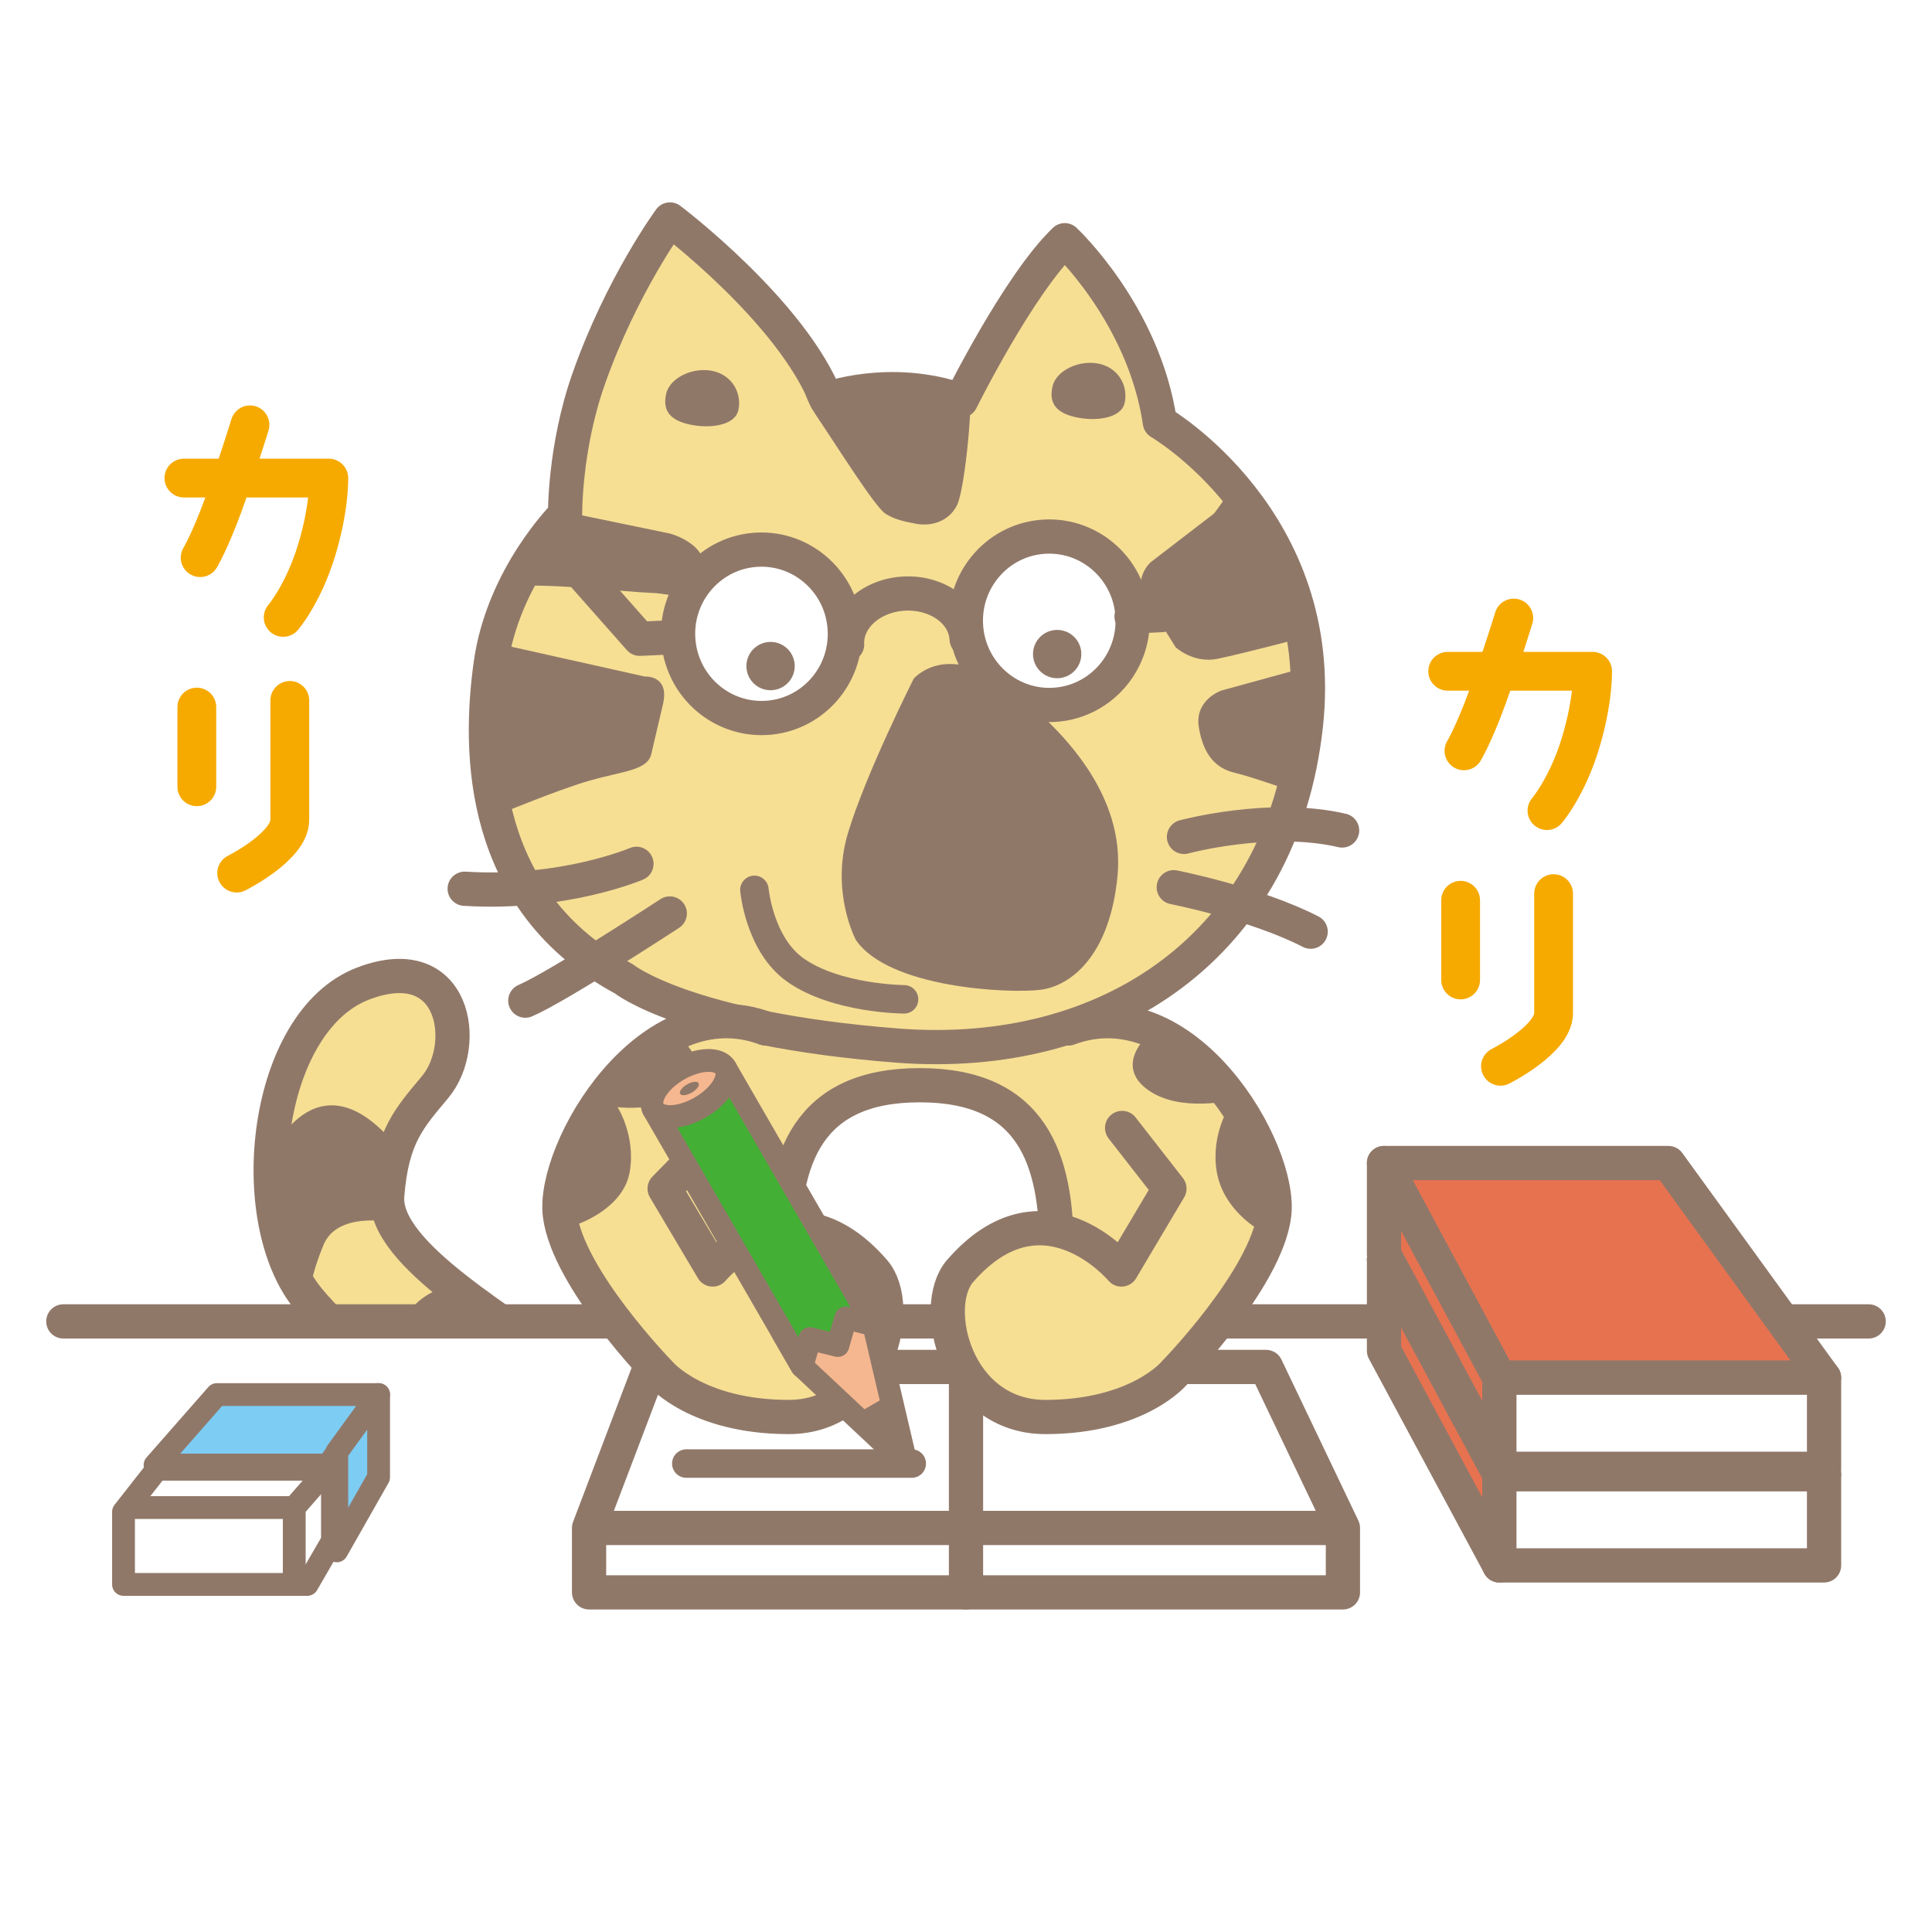 <?xml version="1.0" encoding="utf-8"?>
<!-- Generator: Adobe Illustrator 16.0.0, SVG Export Plug-In . SVG Version: 6.00 Build 0)  -->
<!DOCTYPE svg PUBLIC "-//W3C//DTD SVG 1.1//EN" "http://www.w3.org/Graphics/SVG/1.1/DTD/svg11.dtd">
<svg version="1.1" id="レイヤー_1" xmlns="http://www.w3.org/2000/svg" xmlns:xlink="http://www.w3.org/1999/xlink" x="0px"
	 y="0px" width="600px" height="600px" viewBox="0 0 600 600" enable-background="new 0 0 600 600" xml:space="preserve">
<path fill="#FFFFFF" d="M0,0h600v600H0V0z"/>
<path fill="#F6DF93" stroke="#907869" stroke-width="10.63" stroke-linecap="round" stroke-linejoin="round" d="M191.816,413.33
	c0-67.16,22.13-121.607,90.77-121.607c68.643,0,90.77,54.446,90.77,121.606"/>
<path fill="#FFFFFF" stroke="#907869" stroke-width="10.63" stroke-linecap="round" stroke-linejoin="round" d="M328.146,388.272
	c0,28.308-5,51.25-42.5,51.25c-37.5,0-42.5-22.942-42.5-51.25s7.5-51.25,42.5-51.25
	C320.646,337.022,328.146,359.966,328.146,388.272z"/>
<path fill="#F6DF93" stroke="#907869" stroke-width="10.63" stroke-linecap="round" stroke-linejoin="round" d="M179.054,427.425
	c-20.098-16.094-60.285-37.553-58.803-56.133c1.47-18.584,6.954-24.152,14.946-33.783c10.742-12.958,6.258-42.955-22.38-32.077
	c-30.728,11.662-37.507,73.21-17.06,98.011c20.444,24.798,61.667,45.916,81.253,67.534"/>
<path fill="#907869" d="M167.244,419.784c0,0-8.14,0.743-12.16,10.399c-4.016,9.66-2.973,18.12-2.973,18.12l-30.308-21.229
	c0,0-1.133-11.362,4.72-19.19c5.866-7.826,13.25-8.328,13.25-8.328L167.244,419.784L167.244,419.784z M120.734,379.47
	c0,0-15.988-3.12-20.24,7.099c-4.254,10.229-4.738,16.875-4.738,16.875s-18.762-27.036-13.14-42.114c0,0,13.665-34.397,38.01-8.25
	C120.626,353.079,114.992,368.164,120.734,379.47L120.734,379.47z"/>
<path fill="#FFFFFF" d="M19.668,410.374h560.664V526.62H19.668V410.374z"/>
<path fill="none" stroke="#907869" stroke-width="10.63" stroke-linecap="round" stroke-linejoin="round" d="M19.668,410.374
	h560.664"/>
<g>
	<path fill="#FFFFFF" stroke="#907869" stroke-width="10.63" stroke-linecap="round" stroke-linejoin="round" d="M417.057,474.522
		H182.94l19-50h191.23L417.057,474.522z M182.94,474.522h234.116v20.002H182.94V474.522z"/>
	<path fill="none" stroke="#907869" stroke-width="10.63" stroke-linecap="round" stroke-linejoin="round" d="M300.002,424.522
		v70.002"/>
</g>
<path fill="#F6DF93" stroke="#907869" stroke-width="10.63" stroke-linecap="round" stroke-linejoin="round" d="M193.697,303.964
	c-44.832-24.19-45.125-70.478-41.293-97.823c3.836-27.343,23.086-46.333,23.086-46.333s-0.244-20.588,7.254-41.95
	c10.27-29.263,25.324-49.702,25.324-49.702s37.828,28.537,48.545,55.867c0,0,19.697-7.37,41.85,0.38c0,0,17.855-36.044,32.2-49.804
	c0,0,24.597,22.873,29.552,56.557c0,0,52.287,30.404,45.351,94.023c-7.46,68.434-61.292,104.618-126.86,99.54
	C213.137,319.639,193.697,303.965,193.697,303.964L193.697,303.964z"/>
<path fill="#907869" d="M265.803,291.92c0,0-7.93-14.774-2.504-33.044c5.423-18.27,20.448-48.084,20.448-48.084
	s9.596-11.546,28.262,2.018c18.658,13.562,37.396,34.383,35.054,59.123c-2.345,24.733-14.377,34.217-23.859,35.444
	S276.075,306.97,265.803,291.92L265.803,291.92z M229.29,127.427c-1.153,4.922-9.288,5.775-15.464,4.33
	c-6.18-1.445-8.062-4.646-6.912-9.568c1.15-4.915,8.45-8.376,14.627-6.93C227.721,116.707,230.437,122.511,229.29,127.427
	L229.29,127.427z M349.26,125.173c-1.15,4.914-9.285,5.773-15.465,4.328c-6.178-1.448-8.061-4.65-6.91-9.565
	c1.148-4.918,8.45-8.375,14.625-6.93C347.693,114.451,350.41,120.254,349.26,125.173L349.26,125.173z"/>
<path fill="none" stroke="#907869" stroke-width="8.858" stroke-linecap="round" stroke-linejoin="round" d="M234.29,276.357
	c0,0,1.532,16.96,12.685,24.866c12.72,9.021,33.78,9.127,33.78,9.127"/>
<path fill="#907869" d="M249.71,120.413c0,0,0.155,3.283,4.12,9.15c6.27,9.27,17.822,27.738,21.078,29.912
	c3.338,2.225,7.758,2.78,8.922,3.05c5.02,1.177,10.688-0.386,13.34-5.544c2.652-5.16,5.334-35.767,3.828-37.563
	c0,0-28.418-6.172-51.29,0.996L249.71,120.413z M172.342,158.305l35.828,7.422c0,0,13.133,3.56,9.978,12.934
	c-3.16,9.378-8.562,5.706-15.728,5.472c-7.174-0.234-31.1-2.95-41.895-2.102C160.525,182.031,162.363,168.011,172.342,158.305
	L172.342,158.305z M153.967,199.76l46.227,10.34c0,0,7.84-0.57,5.703,8.56c-2.142,9.132-2.673,11.41-3.634,15.522
	c-1.178,5.025-8.457,5.248-18.766,8.133c-10.31,2.886-31.67,11.85-31.67,11.85S141.41,234.868,153.967,199.76L153.967,199.76z
	 M383.736,154.333l-26.42,20.3c0,0-5.502,4.978-1.652,11.177c3.846,6.2,9.439,15.21,9.439,15.21s5.539,5.153,13.137,3.557
	c7.6-1.59,25.045-6.174,25.045-6.174s-1.086-34.45-19.551-44.07H383.736z M402.975,207.96l-23.677,6.498
	c0,0-8.375,2.858-6.995,11.367c1.381,8.512,5.198,12.772,11.133,14.163c5.938,1.392,21.035,6.85,21.035,6.85
	S411.368,221.482,402.975,207.96L402.975,207.96z"/>
<path fill="none" stroke="#907869" stroke-width="10.63" stroke-linecap="round" stroke-linejoin="round" d="M197.654,268.264
	c0,0-22.494,9.666-53.346,7.742 M208.008,283.69c0,0-34.688,22.705-44.865,27.068 M367.695,259.904c0,0,26.736-7.227,49.106-1.99
	 M364.518,275.54c0,0,25.326,4.967,42.522,13.805"/>
<path fill="none" stroke="#F6AA00" stroke-width="12.047" stroke-linecap="round" stroke-linejoin="round" d="M57.113,148.47h44.998
	c0,0,0.267,9.243-3.858,22.647c-4.127,13.406-10.312,20.625-10.312,20.625"/>
<path fill="none" stroke="#F6AA00" stroke-width="12.047" stroke-linecap="round" stroke-linejoin="round" d="M77.63,131.934
	c0,0-4.128,13.406-8.25,24.748c-4.126,11.344-7.22,16.5-7.22,16.5 M61.127,219.587v24.748 M90.002,217.52v37.126
	c0,8.248-16.5,16.498-16.5,16.498 M449.596,208.47h44.997c0,0,0.271,9.243-3.857,22.647c-4.127,13.405-10.312,20.625-10.312,20.625"
	/>
<path fill="none" stroke="#F6AA00" stroke-width="12.047" stroke-linecap="round" stroke-linejoin="round" d="M470.115,191.934
	c0,0-4.13,13.406-8.254,24.748c-4.124,11.344-7.219,16.5-7.219,16.5 M453.61,279.587v24.748 M482.484,277.52v37.126
	c0,8.247-16.498,16.497-16.498,16.497"/>
<path fill="#F6DF93" stroke="#907869" stroke-width="10.63" stroke-linecap="round" stroke-linejoin="round" d="M223.146,352.022
	l-16.738,17.109l14.914,25.124c0,0,24.375-29.183,50.123,0.5c9.52,10.978,1.387,45.377-26.62,45.308
	c-28.507-0.065-39.772-13.483-39.772-13.483s-28.675-29.312-31.175-49.312s27.47-71.535,63.908-57.859"/>
<path fill="#907869" d="M213.14,324.308c0,0,8.542,8.537-1.507,15.574c-10.047,7.03-26.122,3.015-26.122,3.015
	S203.093,322.296,213.14,324.308L213.14,324.308z"/>
<path fill="#907869" d="M191.54,343.397c0,0,6.024,9.045,4.02,20.6c-2.013,11.552-16.425,16.29-16.425,16.29
	s-3.355-0.265-4.52-7.535c-0.808-5.076,3.6-14.824,5.874-20.813C186.012,337.368,191.539,343.398,191.54,343.397L191.54,343.397z"/>
<path fill="#F6DF93" stroke="#907869" stroke-width="10.63" stroke-linecap="round" stroke-linejoin="round" d="M348.48,350.298
	l14.697,18.836l-14.914,25.123c0,0-24.375-29.182-50.12,0.5c-9.524,10.978-1.39,45.377,26.62,45.308
	c28.504-0.065,39.771-13.483,39.771-13.483s28.676-29.31,31.176-49.31s-27.524-71.537-63.965-57.86"/>
<path fill="#907869" d="M355.16,323.02c0,0-8.54,8.54,1.506,15.575c10.047,7.03,26.12,3.017,26.12,3.017s-17.58-20.601-27.626-18.59
	V323.02z M381.908,343.397c0,0-6.025,9.045-4.018,20.6c2.012,11.552,12.56,17.58,12.56,17.58s3.358-0.267,4.522-7.536
	c0.81-5.075,0.262-16.112-2.014-22.104C387.436,337.368,381.907,343.398,381.908,343.397L381.908,343.397z"/>
<path fill="#E77250" stroke="#907869" stroke-width="10.63" stroke-linecap="round" stroke-linejoin="round" d="M566.48,457.856
	H465.645l-35.832-66.666h88.332L566.48,457.856z"/>
<path fill="#E77250" stroke="#907869" stroke-width="10.63" stroke-linecap="round" stroke-linejoin="round" d="M429.814,391.19
	v28.293l35.832,66.668v-28.294L429.814,391.19z"/>
<path fill="#FFFFFF" stroke="#907869" stroke-width="10.63" stroke-linecap="round" stroke-linejoin="round" d="M465.646,457.856
	h100.832v28.295H465.646V457.856z"/>
<path fill="#E77250" stroke="#907869" stroke-width="10.63" stroke-linecap="round" stroke-linejoin="round" d="M566.48,427.856
	H465.645l-35.832-66.666h88.332L566.48,427.856z"/>
<path fill="#E77250" stroke="#907869" stroke-width="10.63" stroke-linecap="round" stroke-linejoin="round" d="M429.814,361.19
	v28.293l35.832,66.668v-28.294L429.814,361.19z"/>
<path fill="#FFFFFF" stroke="#907869" stroke-width="10.63" stroke-linecap="round" stroke-linejoin="round" d="M465.646,427.856
	h100.832v28.295H465.646V427.856z"/>
<g>
	<path fill="#7DCCF3" stroke="#907869" stroke-width="7.087" stroke-linecap="round" stroke-linejoin="round" d="M48.156,454.98
		H101.9l15.678-21.886H67.365L48.156,454.98z"/>
	<path fill="#7DCCF3" stroke="#907869" stroke-width="7.087" stroke-linecap="round" stroke-linejoin="round" d="M117.578,433.095
		v25.678l-12.99,22.859v-30.685L117.578,433.095z"/>
</g>
<g>
	<path fill="#F5B78F" stroke="#907869" stroke-width="7.087" stroke-linecap="round" stroke-linejoin="round" d="M281.484,454.712
		l-32.43-30.404l-5.888-10.188l21.742-13.846l6.444,11.149L281.484,454.712z"/>
	<path fill="#907869" d="M281.484,454.712l-16.216-15.2l5.574-3.224l5.578-3.22"/>
	<path fill="#44AF35" stroke="#907869" stroke-width="7.087" stroke-linecap="round" stroke-linejoin="round" d="M271.352,411.423
		l-8.674-2.137l-2.48,8.576l-8.67-2.137l-2.475,8.582l-11.528-19.954l-11.527-19.954l-11.527-19.958l-11.53-19.95l5.578-3.224
		l5.574-3.22l5.578-3.223l5.574-3.22l11.526,19.952l11.53,19.957l11.526,19.95L271.352,411.423z"/>
	<path fill="#F5B78F" stroke="#907869" stroke-width="7.087" stroke-linecap="round" stroke-linejoin="round" d="M225.244,331.606
		c1.87,3.241-1.6,8.756-7.762,12.315c-6.156,3.561-12.666,3.812-14.54,0.568c-1.87-3.242,1.6-8.76,7.755-12.314
		C216.861,328.616,223.371,328.366,225.244,331.606z"/>
	<path fill="#907869" d="M216.945,336.4c0.408,0.701-0.54,2.01-2.12,2.926c-1.57,0.907-3.18,1.075-3.585,0.373
		c-0.408-0.71,0.54-2.017,2.117-2.926c1.577-0.912,3.184-1.072,3.588-0.375V336.4z"/>
</g>
<g>
	<path fill="#FFFFFF" stroke="#907869" stroke-width="10.63" stroke-linecap="round" stroke-linejoin="round" d="M262.355,195.662
		c0.656,14.43-10.396,26.654-24.682,27.304c-14.29,0.647-26.402-10.523-27.06-24.953c-0.653-14.428,10.397-26.654,24.688-27.305
		C249.589,170.061,261.701,181.233,262.355,195.662L262.355,195.662z M351.73,191.604c0.656,14.43-10.396,26.656-24.688,27.306
		c-14.29,0.646-26.4-10.525-27.06-24.954c-0.65-14.428,10.398-26.654,24.687-27.303C338.963,166.005,351.076,177.177,351.73,191.604
		L351.73,191.604z"/>
	<path fill="none" stroke="#907869" stroke-width="10.63" stroke-linecap="round" stroke-linejoin="round" d="M263.076,200.164
		c-0.377-8.276,7.63-15.36,17.88-15.825c10.25-0.468,18.866,5.86,19.24,14.143"/>
</g>
<path fill="none" stroke="#907869" stroke-width="10.63" stroke-linecap="round" stroke-linejoin="round" d="M207.95,197.958
	l-9.294,0.42l-28.49-32.232 M351.416,191.444l9.29-0.42l25.18-34.67"/>
<g>
	<path fill="#907869" d="M246.613,208.564c-0.947,4.035-4.982,6.54-9.018,5.597c-4.037-0.944-6.54-4.98-5.6-9.016
		c0.944-4.033,4.98-6.54,9.018-5.594C245.051,200.497,247.557,204.531,246.613,208.564L246.613,208.564z"/>
	<circle fill="#907869" cx="328.312" cy="203.128" r="7.503"/>
</g>
<path fill="none" stroke="#907869" stroke-width="8.858" stroke-linecap="round" stroke-linejoin="round" d="M283.146,454.522h-70"
	/>
<path fill="#FFFFFF" stroke="#907869" stroke-width="7.087" stroke-linecap="round" stroke-linejoin="round" d="M101.177,456.286
	H48.74L38.36,469.53v22.529h57.05l7.836-13.52v-22.254H101.177z"/>
<path fill="none" stroke="#907869" stroke-width="7.087" stroke-linecap="round" stroke-linejoin="round" d="M41.627,468.185H91.38
	v21.513 M100.79,457.427l-9.41,10.758"/>
</svg>
